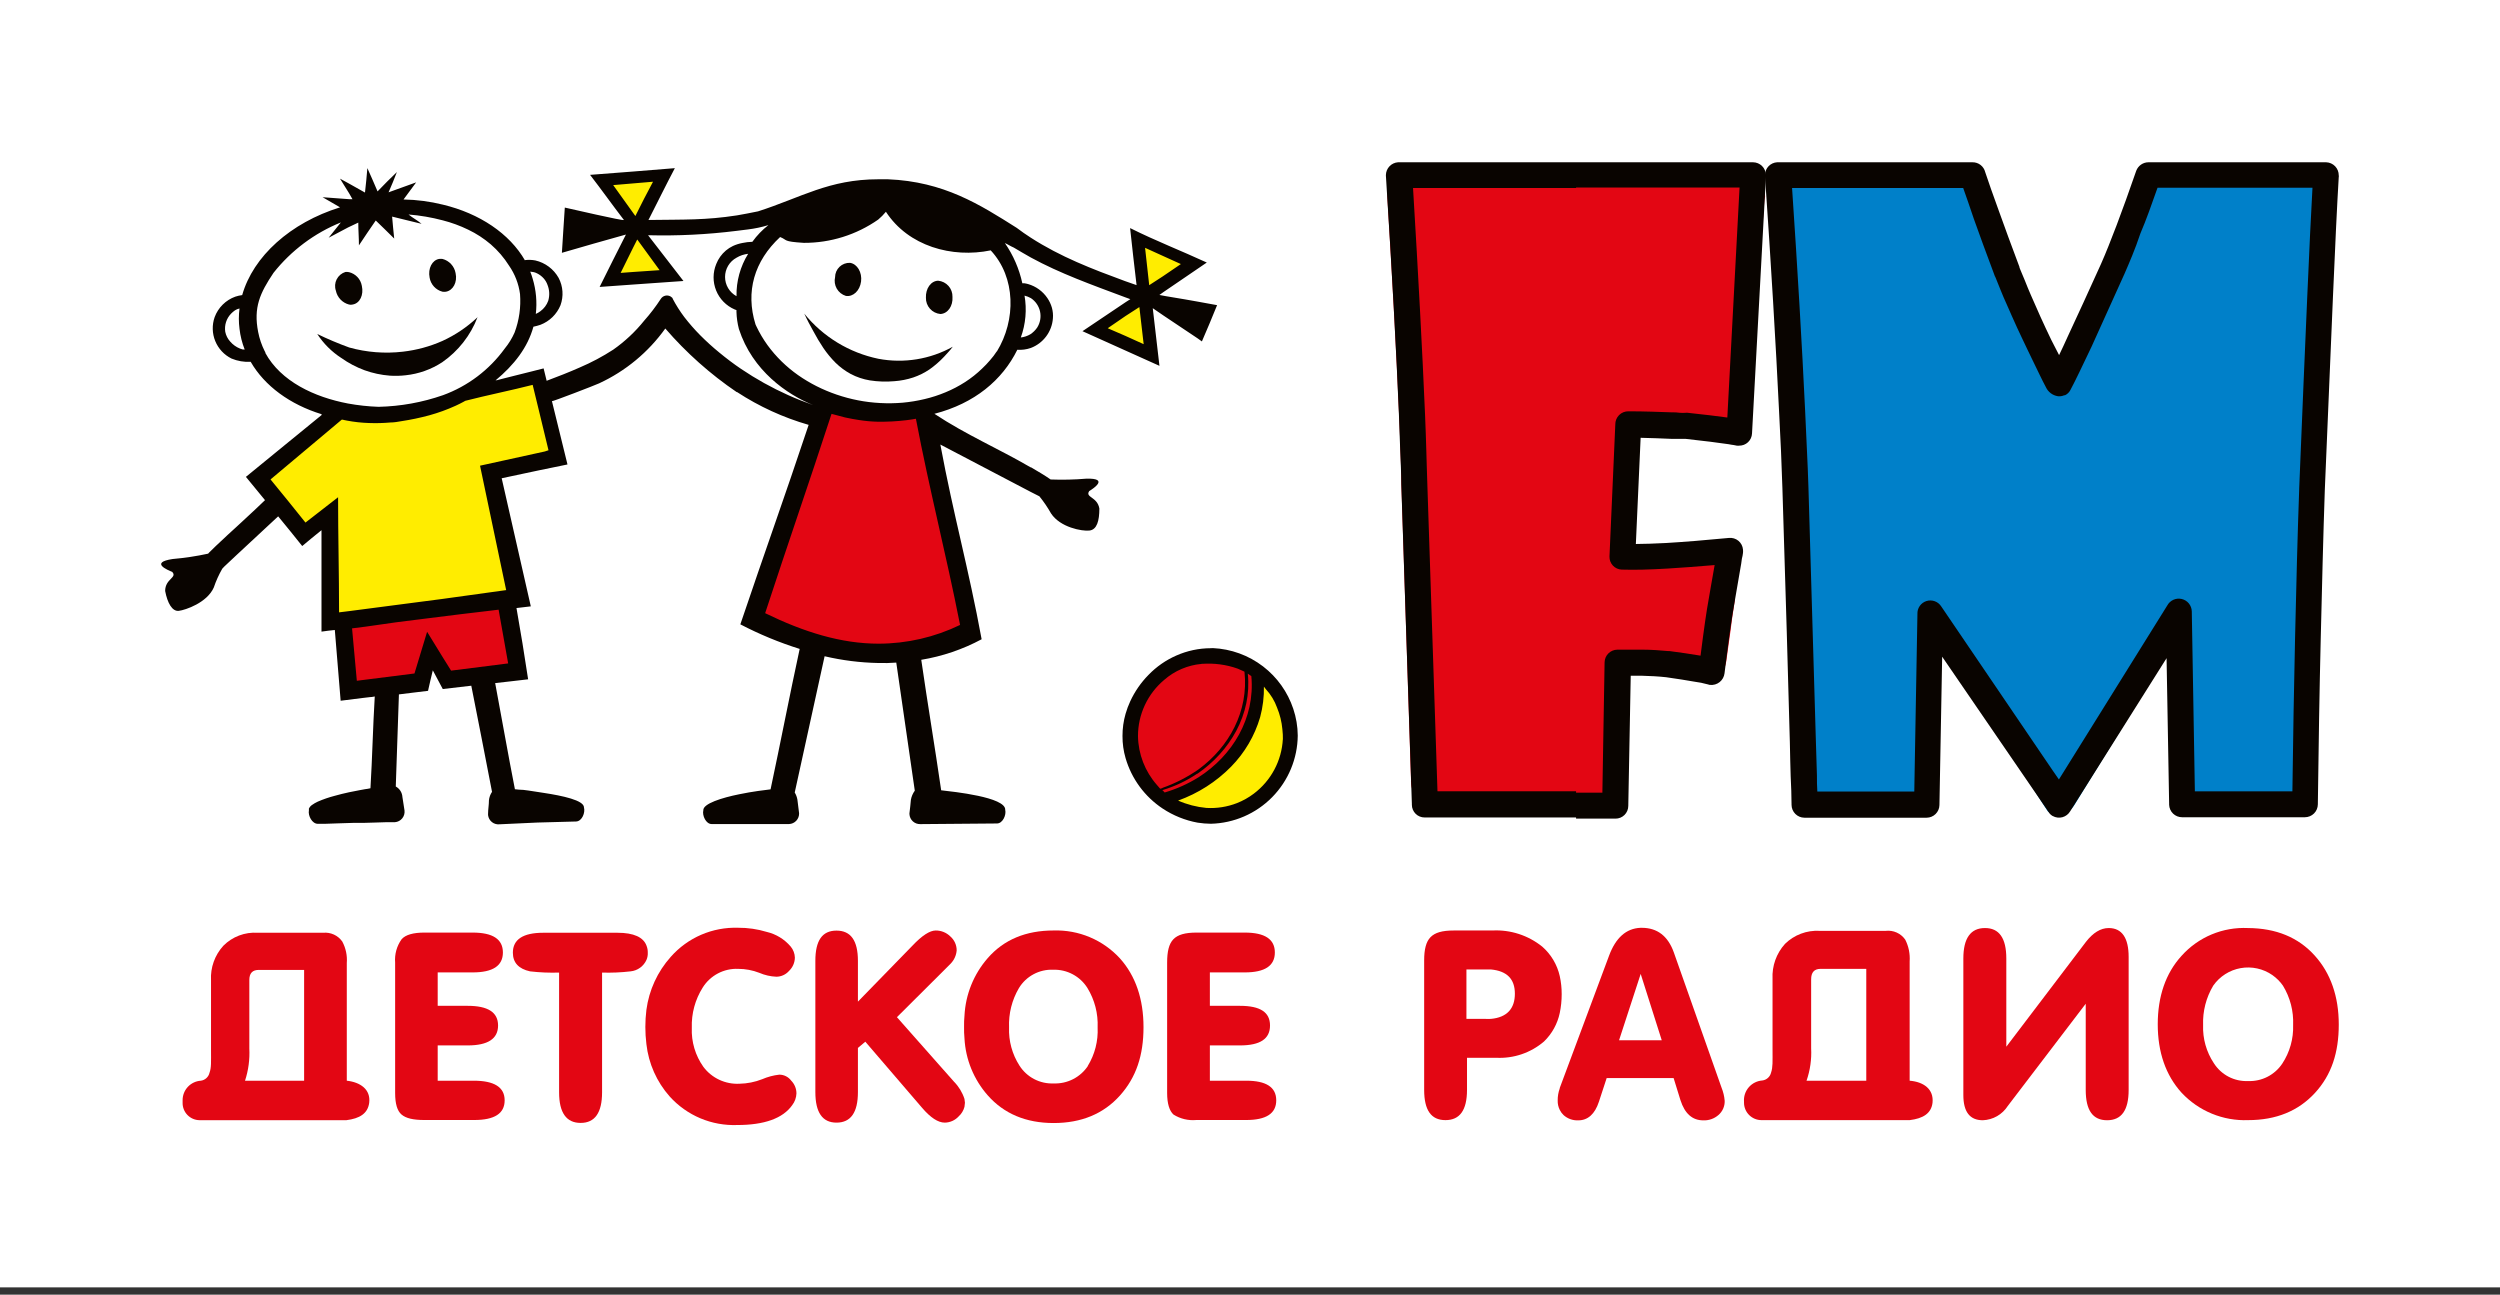 <svg width="280" height="145" viewBox="0 0 280 145" fill="none" xmlns="http://www.w3.org/2000/svg">
<rect x="0" y="0" width="280" height="145" fill="#333333" stroke="none"/>
<rect width="280" height="144.185" fill="white"/>
<path d="M72.551 106.699C72.557 106.436 72.511 106.174 72.414 105.929C72.068 104.964 70.973 104.469 69.153 104.469H60.839C58.583 104.469 57.441 105.219 57.441 106.699C57.441 107.821 58.093 108.512 59.359 108.792C60.441 108.918 61.53 108.963 62.619 108.929V122.343C62.619 124.626 63.434 125.767 65.032 125.767C66.63 125.767 67.432 124.626 67.432 122.343V108.929C68.499 108.962 69.567 108.916 70.627 108.792C71.014 108.753 71.383 108.611 71.697 108.382C72.011 108.153 72.259 107.844 72.414 107.488C72.517 107.238 72.564 106.969 72.551 106.699Z" fill="#E30613"/>
<path d="M87.284 120.361C86.624 120.434 85.977 120.606 85.367 120.87C84.552 121.191 83.687 121.363 82.811 121.379C82.038 121.417 81.267 121.266 80.566 120.939C79.865 120.612 79.254 120.118 78.787 119.501C77.877 118.223 77.418 116.679 77.483 115.112C77.43 113.522 77.855 111.952 78.703 110.606C79.121 109.937 79.709 109.392 80.406 109.024C81.104 108.656 81.886 108.48 82.674 108.512C83.484 108.512 84.287 108.662 85.041 108.956C85.648 109.218 86.298 109.366 86.958 109.393C87.227 109.39 87.492 109.33 87.735 109.218C87.979 109.105 88.197 108.943 88.374 108.741C88.575 108.549 88.737 108.318 88.849 108.063C88.961 107.808 89.021 107.533 89.026 107.254C89.013 106.803 88.85 106.369 88.563 106.021C87.865 105.196 86.921 104.618 85.869 104.372C84.833 104.058 83.756 103.902 82.674 103.909C81.253 103.862 79.839 104.13 78.533 104.693C77.228 105.257 76.063 106.103 75.123 107.169C73.639 108.829 72.689 110.896 72.397 113.103C72.24 114.377 72.24 115.664 72.397 116.938C72.64 119.116 73.551 121.166 75.005 122.807C75.957 123.862 77.129 124.695 78.438 125.248C79.748 125.8 81.163 126.057 82.583 126.002C85.596 126.002 87.689 125.259 88.732 123.772C89.02 123.396 89.184 122.94 89.202 122.468C89.203 121.931 88.992 121.415 88.615 121.033C88.461 120.825 88.26 120.656 88.029 120.539C87.798 120.422 87.543 120.362 87.284 120.361Z" fill="#E30613"/>
<path d="M38.841 121.039V107.86C38.907 107.023 38.73 106.186 38.333 105.447C38.094 105.111 37.772 104.843 37.398 104.671C37.023 104.5 36.61 104.43 36.2 104.469H28.857C28.152 104.422 27.445 104.527 26.783 104.777C26.122 105.027 25.522 105.415 25.023 105.916C24.545 106.437 24.175 107.048 23.937 107.713C23.698 108.378 23.595 109.084 23.634 109.79V117.504C23.634 118.965 23.68 119.572 23.464 120.152C23.412 120.381 23.291 120.589 23.117 120.747C22.944 120.906 22.726 121.008 22.493 121.039C21.939 121.075 21.419 121.322 21.04 121.727C20.661 122.133 20.45 122.668 20.452 123.223V123.504C20.446 123.756 20.491 124.006 20.582 124.241C20.674 124.475 20.811 124.689 20.985 124.871C21.16 125.053 21.368 125.198 21.599 125.299C21.83 125.401 22.078 125.455 22.33 125.46H38.802C40.289 125.271 41.195 124.717 41.352 123.504C41.528 122.03 40.38 121.208 38.841 121.039ZM34.061 121.039H27.442C27.823 119.877 27.987 118.654 27.925 117.433V109.764C27.925 109.001 28.27 108.629 28.994 108.629H34.061V121.039Z" fill="#E30613"/>
<path d="M53.065 121.039H49.022V117.087H52.386C54.643 117.087 55.784 116.344 55.784 114.857C55.784 113.37 54.643 112.653 52.386 112.653H49.022V108.91H52.934C55.204 108.91 56.325 108.166 56.325 106.679C56.325 105.193 55.204 104.449 52.934 104.449H47.535C46.309 104.449 45.422 104.684 44.978 105.199C44.437 105.956 44.181 106.88 44.255 107.808V122.415C44.255 123.602 44.483 124.417 44.978 124.834C45.474 125.252 46.283 125.441 47.535 125.441H53.11C55.386 125.441 56.521 124.717 56.521 123.237C56.521 121.756 55.341 121.039 53.065 121.039Z" fill="#E30613"/>
<path d="M106.847 121.15L100.456 113.925L105.289 109.112L106.495 107.906C106.872 107.507 107.102 106.992 107.147 106.445C107.149 106.145 107.084 105.849 106.959 105.576C106.834 105.304 106.651 105.062 106.423 104.867C105.989 104.445 105.405 104.211 104.799 104.215C104.147 104.215 103.267 104.776 102.191 105.917L96.087 112.184V107.619C96.087 105.343 95.292 104.228 93.688 104.228C92.083 104.228 91.32 105.343 91.32 107.619V122.311C91.32 124.593 92.109 125.735 93.688 125.735C95.292 125.735 96.087 124.593 96.087 122.311V117.368L96.915 116.67L103.26 124.059C104.213 125.18 105.067 125.735 105.817 125.735C106.109 125.73 106.398 125.666 106.665 125.546C106.932 125.426 107.171 125.253 107.369 125.037C107.686 124.752 107.913 124.38 108.021 123.967C108.048 123.814 108.066 123.66 108.073 123.504C108.066 123.362 108.048 123.22 108.021 123.081C107.785 122.354 107.383 121.693 106.847 121.15Z" fill="#E30613"/>
<path d="M118.011 104.214C114.9 104.214 112.435 105.238 110.629 107.305C109.057 109.105 108.138 111.381 108.021 113.768C107.982 114.175 107.967 114.584 107.975 114.994C107.966 115.429 107.982 115.864 108.021 116.298C108.145 118.659 109.064 120.909 110.629 122.682C112.435 124.73 114.9 125.78 118.011 125.78C121.102 125.78 123.587 124.756 125.425 122.708C127.264 120.661 128.073 118.183 128.073 115.046C128.073 111.909 127.193 109.294 125.425 107.331C124.486 106.31 123.338 105.502 122.058 104.964C120.779 104.426 119.398 104.171 118.011 104.214ZM121.845 119.389C121.427 120.016 120.854 120.524 120.183 120.867C119.512 121.209 118.764 121.374 118.011 121.345C117.252 121.378 116.499 121.21 115.825 120.858C115.152 120.507 114.584 119.984 114.177 119.343C113.362 118.072 112.957 116.581 113.016 115.072C112.953 113.524 113.338 111.991 114.124 110.657C114.523 110.005 115.088 109.471 115.763 109.111C116.437 108.751 117.195 108.578 117.959 108.61C118.721 108.586 119.476 108.762 120.149 109.122C120.822 109.481 121.389 110.01 121.793 110.657C122.603 111.983 123.001 113.52 122.934 115.072C123.007 116.592 122.621 118.098 121.826 119.395L121.845 119.389Z" fill="#E30613"/>
<path d="M174.909 111.349C174.912 110.669 174.84 109.991 174.694 109.328C174.407 108.049 173.722 106.893 172.737 106.028C171.165 104.759 169.18 104.113 167.162 104.215H162.825C161.521 104.215 160.719 104.45 160.217 104.965C159.715 105.48 159.506 106.328 159.506 107.573V122.063C159.506 124.346 160.288 125.454 161.893 125.454C163.497 125.454 164.305 124.346 164.305 122.063V118.47H167.566C169.523 118.574 171.445 117.92 172.933 116.644C173.825 115.778 174.438 114.666 174.694 113.449C174.838 112.758 174.91 112.055 174.909 111.349ZM166.986 114.114C166.768 114.128 166.551 114.128 166.333 114.114H164.24V108.578H166.973C168.785 108.747 169.666 109.647 169.666 111.297C169.666 112.947 168.798 113.951 166.986 114.114Z" fill="#E30613"/>
<path d="M236.178 103.941C235.271 103.941 234.417 104.469 233.622 105.493L224.707 117.231V107.351C224.707 105.073 223.909 103.937 222.314 103.941C220.716 103.941 219.895 105.076 219.895 107.351V122.637C219.895 124.522 220.612 125.467 222.079 125.467C222.639 125.445 223.185 125.289 223.671 125.011C224.156 124.732 224.568 124.341 224.87 123.869L233.602 112.418V122.076C233.602 124.359 234.391 125.467 235.995 125.467C237.599 125.467 238.408 124.359 238.408 122.076V107.169C238.408 105.063 237.665 103.941 236.178 103.941Z" fill="#E30613"/>
<path d="M187.472 106.68C186.82 104.841 185.613 103.915 183.892 103.915H183.729C182.125 103.987 180.964 105.03 180.22 107.026L174.69 121.861V121.907C174.533 122.339 174.456 122.797 174.462 123.257C174.45 123.618 174.528 123.977 174.69 124.3C174.795 124.516 174.936 124.713 175.108 124.88C175.559 125.292 176.154 125.507 176.764 125.48C177.827 125.48 178.623 124.789 179.079 123.394L179.946 120.746H187.446L188.209 123.211C188.698 124.744 189.559 125.48 190.765 125.48C191.388 125.507 191.998 125.292 192.467 124.88C192.694 124.685 192.875 124.441 192.995 124.167C193.116 123.893 193.174 123.595 193.165 123.296C193.123 122.787 193.004 122.288 192.813 121.816L187.472 106.68ZM183.729 116.507H181.335L183.729 109.165V109.112H183.768L186.115 116.507H183.729Z" fill="#E30613"/>
<path d="M259.249 107.025C257.41 104.984 254.925 103.96 251.769 103.941C250.377 103.875 248.987 104.119 247.701 104.657C246.415 105.195 245.265 106.013 244.335 107.051C242.548 109.008 241.668 111.616 241.668 114.72C241.668 117.824 242.548 120.413 244.335 122.383C245.285 123.4 246.443 124.201 247.731 124.731C249.018 125.261 250.404 125.508 251.795 125.454C254.932 125.454 257.416 124.43 259.275 122.409C261.134 120.387 261.942 117.883 261.942 114.746C261.942 111.61 261.036 109.001 259.249 107.025ZM255.617 119.122C255.2 119.749 254.628 120.257 253.958 120.6C253.288 120.943 252.541 121.107 251.789 121.078C251.031 121.112 250.277 120.945 249.604 120.595C248.931 120.245 248.362 119.723 247.954 119.083C247.112 117.819 246.69 116.322 246.748 114.805C246.692 113.255 247.086 111.721 247.883 110.39C248.606 109.357 249.71 108.652 250.951 108.431C252.193 108.21 253.472 108.49 254.508 109.21C254.967 109.532 255.366 109.931 255.688 110.39C256.499 111.716 256.896 113.253 256.83 114.805C256.881 116.335 256.457 117.843 255.617 119.122Z" fill="#E30613"/>
<path d="M213.881 121.039V107.677C213.941 106.834 213.77 105.991 213.386 105.238C213.145 104.893 212.816 104.619 212.432 104.446C212.049 104.273 211.626 104.206 211.208 104.254H203.8C203.087 104.213 202.373 104.322 201.705 104.574C201.037 104.825 200.429 105.214 199.92 105.714C198.954 106.782 198.452 108.189 198.524 109.627V117.452C198.524 118.913 198.57 119.52 198.361 120.126C198.308 120.356 198.186 120.565 198.011 120.723C197.836 120.882 197.617 120.983 197.383 121.013C197.091 121.034 196.807 121.112 196.546 121.243C196.285 121.373 196.052 121.555 195.861 121.776C195.67 121.997 195.525 122.254 195.433 122.531C195.342 122.809 195.306 123.102 195.329 123.393C195.329 123.426 195.329 123.458 195.329 123.497C195.329 124.016 195.535 124.514 195.902 124.881C196.269 125.248 196.766 125.454 197.285 125.454H213.888C215.375 125.271 216.301 124.717 216.444 123.497C216.594 121.991 215.459 121.169 213.881 121.039ZM209.023 121.039H202.332C202.737 119.875 202.912 118.644 202.848 117.413V109.679C202.848 108.91 203.193 108.512 203.91 108.512H209.023V121.039Z" fill="#E30613"/>
<path d="M139.574 121.039H135.505V117.087H138.877C141.153 117.087 142.242 116.344 142.242 114.857C142.242 113.37 141.153 112.653 138.877 112.653H135.505V108.91H139.418C141.668 108.91 142.783 108.166 142.783 106.679C142.783 105.193 141.668 104.449 139.418 104.449H134.025C132.721 104.449 131.912 104.684 131.417 105.199C130.921 105.714 130.719 106.562 130.719 107.808V122.415C130.719 123.602 130.973 124.417 131.436 124.834C132.199 125.311 133.097 125.524 133.992 125.441H139.574C141.805 125.441 142.939 124.717 142.939 123.237C142.939 121.756 141.805 121.039 139.574 121.039Z" fill="#E30613"/>
<path fill-rule="evenodd" clip-rule="evenodd" d="M197.613 22.381L195.898 46.053C195.866 46.761 195.554 47.428 195.031 47.907C194.507 48.387 193.816 48.639 193.107 48.609C192.973 48.597 192.84 48.575 192.709 48.544C192.596 48.51 192.48 48.486 192.363 48.472L191.881 48.4C190.831 48.237 189.325 48.048 187.466 47.846C186.586 47.794 185.718 47.748 184.858 47.728C181.258 47.637 179.393 62.662 185.086 62.336C186.97 62.218 189.135 62.062 191.607 61.821C192.319 61.765 193.024 61.992 193.569 62.454C194.114 62.916 194.454 63.574 194.515 64.286C194.539 64.502 194.539 64.721 194.515 64.938C194.503 65.134 194.473 65.328 194.424 65.518C194.378 65.727 194.352 65.955 194.3 66.17C194.026 67.768 194.489 66.17 194.215 67.814C194.046 68.909 193.909 69.809 193.818 70.644C193.628 71.948 193.492 73.017 193.348 74.022C193.26 74.724 192.897 75.364 192.338 75.799C191.779 76.234 191.071 76.43 190.368 76.343L190.042 76.271C189.788 76.206 189.318 76.115 188.666 75.998C188.014 75.88 187.016 75.743 185.784 75.561C185.04 75.489 182.484 75.437 181.767 75.417L181.532 87.657C181.515 88.358 181.223 89.025 180.719 89.513C180.215 90.001 179.54 90.271 178.839 90.266H160.736C160.022 90.266 159.337 89.983 158.831 89.48C158.326 88.976 158.04 88.293 158.036 87.579C158.023 87.532 158.023 87.483 158.036 87.436L156.954 54.269C156.947 54.248 156.947 54.225 156.954 54.204C156.954 53.18 156.915 52.065 156.869 50.859C156.823 49.652 156.797 48.491 156.725 47.115C156.443 40.468 155.997 32.163 155.389 22.198C155.342 21.488 155.579 20.788 156.047 20.251C156.515 19.715 157.176 19.386 157.886 19.335H194.998C195.712 19.339 196.396 19.625 196.901 20.13C197.405 20.636 197.689 21.321 197.691 22.035C197.657 22.148 197.631 22.264 197.613 22.381Z" fill="#E30613"/>
<path d="M197.784 19.799L196.226 48.55C196.21 48.922 196.05 49.272 195.78 49.527C195.509 49.782 195.149 49.92 194.778 49.913C194.707 49.926 194.634 49.926 194.563 49.913H194.524L194.152 49.841C194.054 49.841 193.871 49.796 193.591 49.75C192.476 49.587 190.872 49.378 188.759 49.15H187.148C186.098 49.105 184.964 49.059 183.751 49.033L183.216 60.927C184.194 60.927 185.329 60.875 186.607 60.816C188.633 60.695 190.976 60.506 193.637 60.249C193.826 60.228 194.018 60.246 194.201 60.301C194.384 60.355 194.554 60.446 194.701 60.568C194.848 60.69 194.969 60.839 195.058 61.009C195.146 61.178 195.199 61.363 195.215 61.553C195.228 61.677 195.228 61.801 195.215 61.925C195.191 62.145 195.149 62.363 195.091 62.577C195.006 63.229 195.006 63.184 194.98 63.327C194.726 64.762 194.426 66.588 194.054 68.713C193.884 69.757 193.754 70.781 193.611 71.778C193.448 73.083 193.285 74.217 193.148 75.404C193.103 75.793 192.907 76.148 192.602 76.393C192.296 76.637 191.906 76.751 191.517 76.708C191.452 76.706 191.387 76.691 191.328 76.663C190.798 76.515 190.257 76.406 189.711 76.337C188.941 76.193 187.892 76.037 186.594 75.848C185.713 75.75 184.833 75.711 183.946 75.685H182.642L182.368 90.266C182.367 90.454 182.329 90.64 182.256 90.813C182.183 90.987 182.077 91.144 181.943 91.276C181.809 91.408 181.65 91.513 181.476 91.583C181.302 91.654 181.115 91.689 180.927 91.687H176.519V88.779H179.466L179.714 74.178C179.721 73.804 179.873 73.447 180.138 73.183C180.404 72.919 180.761 72.768 181.136 72.763H183.992C184.931 72.763 185.909 72.835 186.829 72.92H186.985C188.289 73.089 189.313 73.246 190.18 73.389C190.272 73.414 190.366 73.429 190.461 73.435C190.552 72.646 190.67 71.928 190.735 71.322C190.904 70.018 191.061 69.02 191.185 68.205C191.53 66.118 191.837 64.494 192.039 63.288C190.083 63.451 188.302 63.588 186.77 63.679C184.742 63.797 183.079 63.842 181.729 63.797H181.631C181.255 63.783 180.9 63.621 180.643 63.346C180.387 63.071 180.25 62.705 180.262 62.329L180.914 47.533C180.911 47.339 180.948 47.146 181.021 46.967C181.094 46.787 181.203 46.624 181.34 46.487C181.478 46.35 181.641 46.242 181.821 46.17C182.001 46.098 182.194 46.062 182.388 46.066C184.201 46.066 185.831 46.137 187.266 46.183C187.547 46.173 187.828 46.188 188.107 46.229C188.361 46.252 188.616 46.252 188.87 46.229C188.909 46.222 188.948 46.222 188.987 46.229C190.904 46.437 192.378 46.607 193.461 46.763L194.83 21.005H176.519V18.175H196.343C196.722 18.178 197.085 18.331 197.354 18.599C197.622 18.867 197.774 19.23 197.778 19.61L197.784 19.799ZM176.519 91.557H159.564C159.376 91.559 159.19 91.523 159.016 91.453C158.842 91.382 158.683 91.278 158.55 91.145C158.417 91.013 158.311 90.856 158.239 90.683C158.166 90.509 158.129 90.323 158.129 90.135V90.025L156.942 54.158V54.106C156.942 52.991 156.871 51.785 156.825 50.48C156.779 49.176 156.734 47.924 156.681 46.463C156.386 39.264 155.899 30.337 155.221 19.681V19.596C155.23 19.233 155.373 18.886 155.624 18.623C155.875 18.361 156.215 18.201 156.577 18.175H176.519V21.057H158.26C158.859 30.969 159.307 39.41 159.603 46.379C159.649 47.748 159.72 49.092 159.746 50.422C159.772 51.752 159.831 52.906 159.857 54.061L160.998 88.623H176.519V91.557Z" fill="#090400"/>
<path fill-rule="evenodd" clip-rule="evenodd" d="M261.291 22.192C261.13 25.283 260.928 29.463 260.684 34.732C260.43 40.314 260.15 47.025 259.83 54.948C259.667 59.904 259.524 65.075 259.406 70.514C259.289 75.952 259.178 81.873 259.08 87.977C259.079 88.327 259.01 88.672 258.875 88.995C258.741 89.317 258.544 89.61 258.296 89.857C258.049 90.103 257.755 90.298 257.432 90.431C257.109 90.564 256.762 90.632 256.413 90.631L245.451 90.912C243.964 90.912 243.456 84.984 243.43 83.523L243.221 72.483L232.487 89.907C231.763 91.212 230.655 91.649 229.376 90.905L228.724 89.907L217.11 71.648L215.878 83.504C215.983 85.906 216.223 88.301 216.595 90.677H203.82C203.12 90.676 202.448 90.403 201.945 89.917C201.441 89.43 201.146 88.768 201.12 88.069C201.12 87.142 201.075 86.151 201.055 85.049C201.055 84.195 200.984 83.008 200.964 81.495C200.781 74.948 200.516 66.053 200.168 54.811C200.012 50.416 199.775 45.442 199.458 39.89C199.151 34.55 198.805 28.602 198.336 22.081V21.729C198.372 21.071 198.647 20.448 199.109 19.977C199.571 19.507 200.189 19.221 200.847 19.173H221.453C222.758 19.173 221.682 20.36 221.962 21.54C222.288 22.518 222.934 23.842 223.494 25.42C224.962 29.463 225.516 31.041 225.542 31.093C225.633 31.348 226.096 31.837 226.351 32.398C226.605 32.959 226.214 34.002 226.351 34.354C226.885 35.587 229.807 40.06 230.433 41.377C231.437 39.193 234.548 34.354 235.65 31.85L236.224 30.317C236.713 29.157 236.361 29.013 236.948 27.481C237.534 25.948 238.832 23.464 239.595 21.279C239.986 20.171 238.78 19.121 239.869 19.121H258.545C258.907 19.114 259.266 19.179 259.601 19.314C259.937 19.449 260.242 19.649 260.498 19.904C260.754 20.159 260.956 20.463 261.092 20.798C261.229 21.133 261.296 21.492 261.291 21.853C261.304 21.961 261.304 22.071 261.291 22.179V22.192Z" fill="#0080C9"/>
<path d="M260.53 18.175H240.621C240.324 18.177 240.035 18.269 239.792 18.439C239.549 18.609 239.363 18.849 239.258 19.127C238.45 21.455 237.719 23.496 237.074 25.192C236.428 26.887 235.848 28.354 235.313 29.561C233.918 32.626 232.705 35.319 231.622 37.614C231.257 38.436 230.924 39.134 230.618 39.773C230.344 39.258 230.011 38.606 229.757 38.097C228.89 36.304 228.12 34.589 227.436 32.998C227.227 32.528 227.012 31.987 226.783 31.413C226.555 30.839 226.32 30.343 226.184 29.978V29.913C225.303 27.539 224.508 25.439 223.836 23.522C223.184 21.762 222.714 20.366 222.343 19.277C222.266 18.959 222.083 18.677 221.825 18.477C221.566 18.277 221.248 18.17 220.921 18.175H199.036C198.676 18.196 198.338 18.351 198.087 18.609C197.836 18.867 197.69 19.21 197.68 19.57V19.733C198.362 29.659 198.888 38.453 199.258 46.118C199.33 47.676 199.395 49.144 199.473 50.513C199.532 52 199.584 53.389 199.629 54.667C200.001 66.679 200.282 76.122 200.464 83.151C200.51 84.638 200.503 85.825 200.555 86.94C200.608 88.055 200.653 89.099 200.653 90.051V90.142C200.655 90.523 200.807 90.887 201.075 91.157C201.343 91.427 201.707 91.58 202.088 91.583H215.782C216.159 91.582 216.52 91.433 216.788 91.168C217.056 90.904 217.21 90.545 217.217 90.168L217.523 73.552L229.418 90.912C229.518 91.092 229.662 91.244 229.835 91.355V89.314V91.349C229.843 91.361 229.854 91.371 229.866 91.379C229.879 91.387 229.893 91.392 229.907 91.394C230.238 91.579 230.629 91.627 230.995 91.527C231.36 91.427 231.672 91.187 231.863 90.859L242.656 73.715L242.943 90.018V90.136C242.956 90.51 243.115 90.865 243.385 91.126C243.655 91.386 244.015 91.531 244.39 91.531H258.15C258.532 91.529 258.899 91.377 259.17 91.108C259.441 90.838 259.594 90.472 259.598 90.09C259.683 83.569 259.78 77.269 259.924 71.459C260.067 65.649 260.198 60.099 260.38 54.85C260.732 46.372 261.032 39.199 261.287 33.33C261.535 27.565 261.743 23.092 261.939 19.831C261.955 19.769 261.955 19.704 261.939 19.642C261.942 19.262 261.797 18.896 261.534 18.621C261.27 18.347 260.91 18.187 260.53 18.175ZM258.417 33.128C258.161 38.945 257.859 46.133 257.511 54.693V54.745C257.322 59.923 257.185 65.499 257.048 71.42C256.931 76.859 256.82 82.597 256.748 88.629H245.825L245.48 68.466C245.47 68.144 245.355 67.835 245.152 67.586C244.949 67.336 244.67 67.161 244.357 67.087C244.044 67.012 243.716 67.043 243.422 67.175C243.129 67.306 242.887 67.531 242.734 67.814L230.598 87.299L229.874 86.255L217.426 67.931C217.256 67.659 217 67.451 216.699 67.34C216.399 67.229 216.069 67.221 215.763 67.317C215.457 67.413 215.192 67.609 215.009 67.872C214.826 68.135 214.736 68.452 214.752 68.772L214.4 88.655H203.542C203.497 88.075 203.497 87.488 203.497 86.849C203.451 85.545 203.425 84.24 203.379 83.014C203.184 76.024 202.905 66.534 202.544 54.543C202.499 53.148 202.447 51.843 202.375 50.383C202.303 48.922 202.244 47.455 202.173 45.974C201.821 38.584 201.334 30.278 200.712 21.057H219.878C220.223 22.009 220.614 23.17 221.071 24.514C221.671 26.209 222.466 28.374 223.438 30.969C223.451 30.977 223.462 30.987 223.47 31C223.478 31.012 223.483 31.026 223.484 31.041C223.719 31.648 223.901 32.065 224.084 32.528C224.266 32.991 224.508 33.552 224.781 34.152C224.971 34.562 225.147 34.98 225.329 35.397C225.512 35.815 225.714 36.258 225.916 36.702L226.529 38.006L227.181 39.375L227.866 40.79C228.29 41.651 228.688 42.518 229.138 43.359C229.26 43.627 229.447 43.86 229.681 44.037C229.916 44.215 230.19 44.331 230.481 44.377C230.716 44.404 230.954 44.37 231.172 44.279L231.296 44.26C231.557 44.132 231.769 43.921 231.896 43.66C232.502 42.525 233.265 40.895 234.263 38.808C235.167 36.83 236.393 34.117 237.941 30.669C238.469 29.456 239.121 27.957 239.728 26.137C240.38 24.624 240.967 22.942 241.645 21.025H258.998C258.835 24.044 258.626 28.107 258.417 33.128Z" fill="#090400"/>
<path fill-rule="evenodd" clip-rule="evenodd" d="M39.013 77.857L37.963 70.019L57.272 67.723L57.989 75.275L49.694 76.383L48.468 73.996L47.301 76.383L39.013 77.857Z" fill="#E30613"/>
<path fill-rule="evenodd" clip-rule="evenodd" d="M82.934 34.648L80.658 32.731L80.312 30.337L81.682 28.909L83.821 27.957L88.484 23.484C88.484 23.484 98.141 20.98 98.356 20.843C98.572 20.706 107.936 23.23 107.936 23.23L112.057 26.653L113.798 31.413L116.218 32.718L117.235 34.994L116.048 37.941L113.127 38.593C111.17 41.365 109.292 43.543 106.482 44.586L99.641 46.334L93.257 44.801L89.136 42.956L85.875 39.493L83.267 35.078L82.934 34.648Z" fill="white"/>
<path fill-rule="evenodd" clip-rule="evenodd" d="M27.071 33.924L27.925 33.741L30.227 29.052L35.828 25.101L40.941 23.359L52.086 24.377L58.294 29.509L60.172 29.815L61.841 31.837L62.03 34.347L60.146 35.808L59.285 36.454L53.644 43.425L44.776 46.542L34.453 45.264L30.69 42.473L28.649 39.617L26.555 39.662L24.997 38.41L24.488 36.362L25.492 34.53L27.071 33.924Z" fill="white"/>
<path fill-rule="evenodd" clip-rule="evenodd" d="M33.948 59.989L28.744 53.69L37.339 46.191L43.195 46.634L48.979 45.91L52.579 44.032L60.711 41.965L62.589 51.46L55.298 53.136L58.735 67.332L36.83 69.999L37.085 58.059L33.948 59.989Z" fill="#FFED00"/>
<path fill-rule="evenodd" clip-rule="evenodd" d="M131.047 90.325L131.119 89.516L136.342 86.79L139.733 82.728L140.802 78.939L140.965 75.685L143.893 79.389L144.8 83.054L143.339 87.306L140.033 90.579L135.742 91.375L131.047 90.325Z" fill="#FFED00"/>
<path fill-rule="evenodd" clip-rule="evenodd" d="M130.049 89.699L133.44 88.538L136.694 86.262L139.779 82.728L140.966 78.619L140.711 75.411L136.525 74.041L130.865 74.759L127.395 79.291L127.33 84.684L128.4 88.277L130.049 89.699Z" fill="#E30613"/>
<path fill-rule="evenodd" clip-rule="evenodd" d="M92.484 45.355C96.177 46.579 100.128 46.804 103.935 46.007L109.211 71.531L98.64 73.605L90.508 72.444L83.844 69.49L92.484 45.355Z" fill="#E30613"/>
<path fill-rule="evenodd" clip-rule="evenodd" d="M123.148 37.132L128.215 33.089L127.583 27.187L133.387 29.417L128.796 33.441L129.05 39.779L123.148 37.132Z" fill="#FFED00"/>
<path fill-rule="evenodd" clip-rule="evenodd" d="M68.098 20.503L73.784 19.916L71.945 25.492L74.736 30.709L68.561 31.452L71.169 25.459C71.169 25.459 68.117 20.503 68.098 20.503Z" fill="#FFED00"/>
<path fill-rule="evenodd" clip-rule="evenodd" d="M140.116 78.457C140.02 81.138 139.031 83.711 137.305 85.767C135.983 87.226 134.287 88.297 132.402 88.864C132.31 88.792 132.219 88.747 132.121 88.675C137.703 87.071 140.599 80.895 139.692 75.633L139.999 75.815C140.142 76.688 140.181 77.575 140.116 78.457Z" fill="#E30613"/>
<path d="M38.686 30.461C38.477 30.525 38.282 30.631 38.114 30.772C37.946 30.913 37.808 31.086 37.709 31.281C37.609 31.476 37.549 31.69 37.533 31.908C37.518 32.127 37.546 32.347 37.617 32.554C37.693 32.924 37.87 33.265 38.13 33.539C38.389 33.813 38.719 34.01 39.084 34.106C39.221 34.145 39.365 34.145 39.502 34.106C40.317 33.969 40.754 33.017 40.525 32.013C40.461 31.645 40.29 31.304 40.034 31.031C39.778 30.759 39.448 30.568 39.084 30.48C38.953 30.456 38.819 30.45 38.686 30.461Z" fill="#090400"/>
<path d="M98.379 40.183C95.112 39.506 92.18 37.721 90.078 35.129C90.125 35.206 90.164 35.287 90.195 35.371L90.313 35.618L90.561 36.114L91.089 37.086C91.432 37.735 91.809 38.366 92.217 38.977C92.618 39.568 93.075 40.121 93.58 40.627C94.086 41.123 94.659 41.546 95.282 41.885C95.952 42.237 96.674 42.479 97.421 42.603C98.329 42.744 99.251 42.775 100.166 42.694C100.887 42.643 101.599 42.503 102.286 42.276C102.927 42.059 103.537 41.756 104.099 41.377C104.696 40.955 105.248 40.475 105.748 39.942C105.918 39.772 106.074 39.596 106.231 39.414L106.479 39.127L106.596 38.977C106.63 38.925 106.669 38.877 106.714 38.833C104.179 40.245 101.23 40.723 98.379 40.183Z" fill="#090400"/>
<path d="M48.116 31.093C48.178 31.468 48.347 31.816 48.602 32.096C48.858 32.377 49.19 32.577 49.558 32.671C49.687 32.691 49.819 32.691 49.949 32.671C50.744 32.528 51.253 31.602 51.025 30.585C50.957 30.208 50.783 29.858 50.523 29.578C50.263 29.297 49.928 29.096 49.558 29C49.432 28.987 49.305 28.987 49.179 29C48.397 29.137 47.914 30.07 48.116 31.093Z" fill="#090400"/>
<path d="M135.598 72.6C134.271 72.604 132.958 72.884 131.744 73.422C130.574 73.935 129.515 74.673 128.627 75.593C127.782 76.453 127.092 77.453 126.586 78.547C126.377 78.998 126.202 79.465 126.065 79.943C125.833 80.75 125.716 81.587 125.719 82.427C125.713 83.268 125.829 84.105 126.065 84.912C126.738 87.226 128.21 89.227 130.219 90.559C131.403 91.343 132.734 91.88 134.131 92.137C134.623 92.214 135.12 92.256 135.618 92.261C138.204 92.197 140.664 91.131 142.479 89.288C144.295 87.445 145.323 84.968 145.348 82.382C145.341 81.361 145.171 80.349 144.845 79.382C144.217 77.501 143.041 75.85 141.467 74.641C139.844 73.396 137.877 72.679 135.833 72.587L135.598 72.6ZM129.566 87.905C128.237 86.394 127.488 84.459 127.454 82.447C127.452 81.249 127.713 80.066 128.218 78.98C128.722 77.894 129.459 76.932 130.375 76.16C131.56 75.118 133.048 74.485 134.62 74.354C135.971 74.251 137.328 74.431 138.605 74.882C138.781 74.954 138.957 75.026 139.126 75.111L139.381 75.228C139.863 79.662 137.659 83.647 134.255 86.157C132.996 87.037 131.622 87.742 130.173 88.251H130.225C130.133 88.291 130.037 88.32 129.938 88.335L129.566 87.905ZM130.31 88.655L130.219 88.603L130.316 88.674L130.31 88.655ZM130.349 88.655L130.173 88.479H130.238C131.57 88.078 132.836 87.482 133.994 86.712L134.053 86.666L134.131 86.647C137.718 84.168 140.235 80.047 139.752 75.443C139.896 75.541 140.007 75.639 140.15 75.724C140.587 80.451 138.031 84.631 134.242 87.051C133.058 87.79 131.779 88.364 130.44 88.759L130.349 88.655ZM143.678 82.786C143.614 83.981 143.289 85.147 142.725 86.203C142.162 87.258 141.374 88.178 140.418 88.896C139.844 89.329 139.214 89.682 138.546 89.946C137.453 90.372 136.281 90.557 135.109 90.487C134.018 90.385 132.95 90.108 131.947 89.666C134.181 88.862 136.207 87.568 137.874 85.877C139.401 84.324 140.521 82.417 141.135 80.328C141.439 79.199 141.582 78.033 141.559 76.865V76.904C141.643 77.002 141.721 77.104 141.794 77.21C142.336 77.8 142.755 78.492 143.026 79.245C143.348 80.021 143.551 80.841 143.626 81.677C143.671 82.065 143.691 82.455 143.685 82.845L143.678 82.786Z" fill="#090400"/>
<path d="M49.558 38.182C48.15 38.807 46.655 39.214 45.124 39.388C43.108 39.624 41.066 39.465 39.111 38.919C37.893 38.477 36.698 37.972 35.531 37.406C36.23 38.481 37.148 39.396 38.224 40.093C39.03 40.664 39.907 41.127 40.833 41.469C41.747 41.797 42.701 42.001 43.67 42.075C44.261 42.113 44.855 42.097 45.443 42.029C46.903 41.873 48.304 41.372 49.532 40.569C51.326 39.323 52.703 37.567 53.484 35.528C52.33 36.623 51.004 37.519 49.558 38.182Z" fill="#090400"/>
<path d="M134.13 33.78L132.695 33.526L130.595 33.174L129.852 33.037L130.308 32.711L134.136 30.102L135.16 29.404C132.336 28.1 129.428 26.972 126.65 25.583L126.572 25.55C126.807 27.689 127.035 29.802 127.296 31.935C126.885 31.798 126.415 31.615 125.991 31.478C122.34 30.135 118.779 28.772 115.427 26.607C114.919 26.281 114.384 25.909 113.869 25.518C109.734 22.909 105.717 20.334 99.444 20.079H98.374C92.832 20.079 89.714 22.133 84.902 23.672C84.028 23.848 83.252 24.005 82.541 24.122C79 24.67 76.672 24.579 72.629 24.637C73.607 22.72 74.585 20.725 75.583 18.834L70.901 19.212L66.088 19.584C67.393 21.273 68.599 22.975 69.877 24.637C69.877 24.781 63.839 23.366 63.258 23.248C63.134 24.924 63.05 26.613 62.932 28.315C65.319 27.618 67.693 26.939 70.105 26.268C69.127 28.185 68.149 30.148 67.158 32.137L70.907 31.869L76.548 31.472L72.583 26.346C75.893 26.431 79.204 26.267 82.489 25.857C82.926 25.792 83.363 25.739 83.793 25.694C84.562 25.599 85.322 25.438 86.063 25.211C85.376 25.746 84.77 26.376 84.263 27.083C83.89 27.09 83.519 27.134 83.154 27.213C82.785 27.281 82.425 27.395 82.085 27.552C81.801 27.688 81.536 27.859 81.296 28.061C80.819 28.467 80.449 28.985 80.22 29.567C79.826 30.518 79.822 31.585 80.208 32.538C80.595 33.491 81.342 34.254 82.287 34.66L82.483 34.732V34.928C82.502 35.575 82.594 36.218 82.756 36.845C84.276 41.534 88.156 44.181 91.064 45.368C90.601 45.179 90.125 45.029 89.662 44.84C89.199 44.651 88.73 44.462 88.273 44.253C87.36 43.844 86.463 43.394 85.58 42.903C84.698 42.412 83.841 41.886 83.011 41.325C82.169 40.758 81.361 40.145 80.578 39.499C79.825 38.885 79.105 38.232 78.42 37.543C77.785 36.902 77.191 36.222 76.64 35.508C76.15 34.857 75.714 34.168 75.335 33.447C75.335 33.408 75.335 33.376 75.283 33.343C75.235 33.292 75.18 33.248 75.12 33.213C74.936 33.102 74.716 33.067 74.508 33.117C74.299 33.167 74.118 33.298 74.005 33.48C73.451 34.332 72.835 35.141 72.16 35.9C71.161 37.145 69.991 38.243 68.684 39.16C67.494 39.932 66.239 40.6 64.934 41.156C63.715 41.697 62.476 42.179 61.224 42.649L60.885 41.26L59.58 41.592L57.676 42.068L56.15 42.453L55.655 42.584C55.609 42.584 55.505 42.584 55.472 42.629C57.604 40.862 59.104 38.912 59.743 36.591C60.011 36.535 60.274 36.463 60.532 36.376C61.036 36.182 61.495 35.888 61.88 35.512C62.266 35.135 62.571 34.683 62.776 34.184C62.956 33.688 63.03 33.16 62.994 32.633C62.958 32.107 62.812 31.593 62.567 31.126C62.292 30.636 61.919 30.209 61.469 29.872C61.02 29.535 60.506 29.296 59.959 29.17C59.578 29.098 59.189 29.085 58.804 29.131V29.176C57.07 26.163 53.718 23.907 49.609 22.922C48.165 22.563 46.684 22.368 45.195 22.342C45.684 21.69 46.147 21.038 46.61 20.425L43.519 21.54C43.845 20.777 44.171 20.034 44.451 19.271C43.727 19.962 43.004 20.686 42.286 21.436C41.915 20.542 41.53 19.707 41.145 18.827C41.071 19.749 40.982 20.662 40.878 21.566L39.104 20.568L38.08 20.008L39.104 21.657L39.476 22.309H39.104L36.13 22.088L38.087 23.222C32.531 24.944 28.357 28.707 27.125 33.05C26.863 33.084 26.605 33.142 26.355 33.226C25.825 33.416 25.343 33.72 24.943 34.117C24.543 34.513 24.235 34.993 24.04 35.521C23.735 36.392 23.758 37.344 24.107 38.198C24.455 39.052 25.104 39.749 25.931 40.158C26.61 40.44 27.343 40.565 28.077 40.523C29.635 43.229 32.492 45.309 36.02 46.392V46.483C33.183 48.785 30.372 51.107 27.542 53.409L29.681 56.017C29.264 56.415 28.918 56.754 28.592 57.054L27.033 58.502L26.447 59.043C25.912 59.526 25.188 60.191 24.19 61.136L23.44 61.867L23.31 62.01C21.998 62.295 20.669 62.495 19.332 62.61C16.724 63.008 18.823 63.862 19.286 64.051C19.893 64.703 18.497 64.814 18.497 66.19C18.752 67.533 19.286 68.505 20.03 68.414C20.773 68.323 23.186 67.507 23.942 65.805C24.19 65.072 24.509 64.364 24.895 63.693L25.123 63.451L26.512 62.147L31.155 57.83C32.061 58.945 32.968 60.034 33.848 61.156C34.565 60.549 35.289 59.962 36.007 59.382V70.742C36.495 70.67 37.004 70.605 37.5 70.559C37.709 73.168 37.926 75.809 38.152 78.482C38.967 78.391 39.776 78.287 40.591 78.176L41.484 78.072C41.523 78.072 41.686 78.072 41.973 78.006C41.765 81.423 41.699 84.86 41.491 88.284C41.293 88.33 41.093 88.365 40.891 88.388L40.284 88.499C39.886 88.577 39.489 88.649 39.091 88.734C38.556 88.851 38.015 88.981 37.487 89.131C36.838 89.299 36.204 89.517 35.589 89.784C35.36 89.889 35.142 90.016 34.937 90.162C34.79 90.264 34.673 90.404 34.598 90.566C34.595 90.629 34.595 90.692 34.598 90.755C34.48 91.362 34.957 92.268 35.596 92.268H36.359L37.858 92.216L39.508 92.164H40.65L42.038 92.125L43.304 92.085H44.06H44.236C44.393 92.073 44.545 92.028 44.685 91.955C44.824 91.882 44.947 91.782 45.047 91.66C45.147 91.538 45.221 91.398 45.266 91.247C45.31 91.096 45.324 90.938 45.306 90.781C45.234 90.292 45.162 89.784 45.071 89.268C45.057 89.025 44.981 88.789 44.851 88.582C44.721 88.376 44.541 88.206 44.327 88.088L44.679 77.772C45.749 77.628 46.838 77.517 47.94 77.374C48.103 76.611 48.292 75.841 48.475 75.078L49.59 77.172L52.785 76.8C53.574 80.752 54.337 84.723 55.107 88.688C54.913 88.971 54.794 89.299 54.761 89.64C54.761 90.155 54.663 90.644 54.663 91.159C54.663 91.199 54.663 91.244 54.663 91.29C54.68 91.444 54.728 91.592 54.803 91.728C54.878 91.863 54.979 91.982 55.1 92.078C55.221 92.174 55.361 92.245 55.51 92.286C55.658 92.328 55.814 92.339 55.968 92.32L60.193 92.125L64.543 92.007C65.195 91.962 65.567 91.01 65.404 90.429C65.404 89.633 63.004 89.125 60.904 88.805C60.135 88.701 59.378 88.551 58.602 88.466C58.296 88.466 57.95 88.427 57.67 88.394C56.9 84.482 56.202 80.452 55.459 76.507C56.809 76.344 57.807 76.252 59.15 76.083C58.752 73.415 58.315 70.768 57.846 68.101C58.38 68.029 58.915 67.977 59.45 67.912C58.361 63.119 57.285 58.345 56.189 53.565L60.389 52.672L63.558 52.02C62.978 49.646 62.397 47.305 61.817 44.931C61.817 45.01 66.656 43.144 67.099 42.936C70.061 41.565 72.616 39.448 74.514 36.793C76.857 39.505 79.544 41.899 82.509 43.914H82.554C85.027 45.531 87.729 46.769 90.569 47.585C87.83 55.802 85.678 61.749 82.919 69.927C85.049 71.038 87.273 71.959 89.564 72.679C88.449 77.817 87.406 83.249 86.304 88.407C85.763 88.473 84.295 88.642 82.802 88.955C80.846 89.347 78.726 90.012 78.772 90.755C78.629 91.335 79.065 92.294 79.704 92.294H83.004H88.371C88.68 92.282 88.972 92.149 89.183 91.923C89.394 91.697 89.508 91.397 89.499 91.088C89.427 90.573 89.382 90.084 89.31 89.568C89.262 89.282 89.16 89.008 89.01 88.76C90.123 83.695 91.238 78.609 92.356 73.5C94.332 73.964 96.351 74.218 98.381 74.257C99.049 74.277 99.717 74.262 100.383 74.211C101.079 79.024 101.77 83.806 102.457 88.558C102.235 88.859 102.086 89.207 102.02 89.575C101.974 90.09 101.922 90.599 101.857 91.088V91.179C101.872 91.49 102.009 91.782 102.239 91.992C102.469 92.202 102.772 92.313 103.083 92.301L111.658 92.229C112.31 92.229 112.727 91.27 112.584 90.697C112.656 89.275 106.761 88.668 105.411 88.512C104.713 83.699 103.878 78.73 103.181 73.898C105.546 73.508 107.831 72.73 109.943 71.596C108.476 63.608 106.806 57.778 105.319 49.789L115.447 55.098L116.412 55.587C116.9 56.188 117.336 56.829 117.716 57.504C118.74 59.069 121.185 59.519 122.02 59.421C122.855 59.323 123.129 58.332 123.129 56.956C122.9 55.619 121.505 55.73 121.994 55C122.405 54.745 124.289 53.539 121.668 53.611C120.339 53.723 119.004 53.753 117.67 53.702C117.018 53.239 116.184 52.763 115.473 52.339H115.427L115.369 52.307C111.828 50.246 108.195 48.694 104.654 46.346C109.154 45.185 112.271 42.564 113.94 39.173C114.453 39.21 114.968 39.141 115.453 38.971C116.137 38.712 116.732 38.263 117.17 37.677C117.608 37.092 117.87 36.394 117.925 35.665C117.96 35.261 117.922 34.855 117.814 34.465C117.704 34.079 117.532 33.714 117.305 33.382C116.793 32.625 116.031 32.072 115.153 31.817C115.086 31.791 115.016 31.773 114.945 31.765C114.872 31.745 114.798 31.732 114.723 31.726H114.501C114.15 30.11 113.486 28.579 112.545 27.22C112.962 27.409 113.106 27.539 113.543 27.729C114.195 28.126 114.847 28.491 115.46 28.844C118.72 30.624 122.242 31.882 126.076 33.317L126.598 33.506L126.089 33.832L121.238 37.093L126.089 39.277L129.858 40.973C129.617 38.814 129.363 36.656 129.109 34.517L130.328 35.352L134.13 37.895L134.612 38.24C135.199 36.904 135.754 35.554 136.314 34.178L134.13 33.78ZM73.875 30.259L70.907 30.461L69.512 30.565L70.907 27.741L71.371 26.822L73.875 30.259ZM71.162 24.194L70.907 23.842L68.677 20.731L70.907 20.542L73.138 20.353C72.44 21.638 71.801 22.916 71.162 24.194ZM59.789 30.48C59.92 30.513 60.047 30.561 60.167 30.624C60.438 30.76 60.681 30.946 60.885 31.172C61.078 31.386 61.226 31.636 61.321 31.909C61.549 32.478 61.576 33.108 61.4 33.695C61.23 34.16 60.926 34.564 60.526 34.856C60.368 34.978 60.195 35.079 60.011 35.156C60.164 33.833 60.044 32.492 59.659 31.217C59.583 30.947 59.492 30.681 59.385 30.422C59.385 30.422 59.724 30.467 59.789 30.48ZM27.183 39.141L26.883 39.043C26.458 38.873 26.079 38.602 25.781 38.254C25.5 37.946 25.308 37.567 25.227 37.158C25.173 36.793 25.204 36.42 25.317 36.068C25.43 35.717 25.622 35.395 25.879 35.13C26.012 34.992 26.159 34.868 26.316 34.758C26.472 34.658 26.644 34.588 26.825 34.55C26.727 35.305 26.727 36.07 26.825 36.825C26.916 37.621 27.111 38.402 27.405 39.147C27.331 39.141 27.257 39.139 27.183 39.141ZM29.733 39.512C29.733 39.453 29.681 39.395 29.648 39.336C29.305 38.654 29.057 37.927 28.912 37.178C28.377 34.432 29.114 32.828 30.633 30.559C32.617 28.055 35.217 26.11 38.178 24.911C37.643 25.564 37.337 25.955 36.809 26.626L38.987 25.472L40.128 24.931C40.128 25.766 40.2 26.626 40.2 27.481C40.806 26.555 41.445 25.622 42.084 24.696C42.782 25.348 43.454 26.046 44.151 26.718C44.06 25.89 43.988 25.068 43.917 24.259C45.012 24.54 46.121 24.794 47.216 25.068C46.662 24.611 46.31 24.468 45.755 24.024C47.048 24.127 48.33 24.345 49.583 24.677C50.566 24.928 51.52 25.278 52.433 25.72C53.347 26.157 54.2 26.712 54.97 27.37C55.764 28.058 56.452 28.86 57.011 29.75C57.67 30.697 58.092 31.788 58.243 32.932C58.356 34.394 58.15 35.863 57.637 37.236C57.351 37.886 56.978 38.494 56.528 39.043C54.796 41.432 52.389 43.248 49.616 44.26C47.295 45.069 44.861 45.509 42.404 45.564C41.251 45.524 40.102 45.4 38.967 45.192C35.224 44.481 31.455 42.727 29.707 39.512H29.733ZM50.523 75.111L49.583 73.605L47.836 70.761L46.421 75.43L39.965 76.246L39.43 70.377L40.975 70.181L44.406 69.692L47.875 69.255L51.585 68.792L54.996 68.388L55.844 68.283L56.913 74.302L50.523 75.111ZM61.015 50.566L53.764 52.157L56.691 66.092L49.525 67.084L39.091 68.446L37.976 68.583C37.976 64.364 37.865 59.949 37.865 55.691L34.213 58.528C32.733 56.695 31.826 55.535 30.3 53.696L38.269 47.005C38.308 47.002 38.348 47.002 38.387 47.005L38.543 47.044L38.869 47.109C39.665 47.26 40.472 47.349 41.282 47.377C42.098 47.409 42.914 47.39 43.727 47.318C44.145 47.318 44.562 47.24 44.98 47.168C46.024 47.01 47.058 46.792 48.077 46.516C49.091 46.236 50.081 45.877 51.038 45.44C51.344 45.296 51.644 45.153 51.938 44.99C51.977 44.99 52.068 44.892 52.107 44.892C54.455 44.286 57.324 43.705 59.659 43.105C59.9 44.136 60.128 45.062 60.35 45.949C60.643 47.155 61.106 49.039 61.432 50.428L61.015 50.566ZM114.743 33.108C114.996 33.171 115.239 33.267 115.466 33.395C115.99 33.744 116.356 34.284 116.487 34.9C116.617 35.515 116.501 36.157 116.164 36.688C115.961 36.986 115.702 37.24 115.401 37.438C115.074 37.632 114.709 37.754 114.332 37.797C114.879 36.288 115.02 34.663 114.743 33.082V33.108ZM82.489 33.174C82.101 32.963 81.777 32.652 81.551 32.272C81.325 31.893 81.206 31.46 81.206 31.018C81.206 30.577 81.325 30.144 81.551 29.764C81.777 29.385 82.101 29.074 82.489 28.863C82.887 28.625 83.332 28.476 83.793 28.426C82.91 29.85 82.457 31.498 82.489 33.174ZM107.53 69.992C104.684 71.371 101.563 72.089 98.401 72.092C94.201 72.092 90.021 70.787 85.697 68.675C88.254 60.849 90.575 54.204 93.132 46.353C93.132 46.353 94.527 46.724 94.657 46.757C95.173 46.868 95.694 46.966 96.216 47.044C96.9 47.152 97.591 47.215 98.283 47.233C99.36 47.248 100.436 47.192 101.505 47.064C101.596 47.064 102.581 46.907 102.581 46.901C104.133 55.039 105.926 61.867 107.53 70.005V69.992ZM111.645 39.343C111.417 39.697 111.162 40.033 110.882 40.347C110.606 40.672 110.312 40.981 110.002 41.273C109.412 41.844 108.768 42.355 108.078 42.799C107.389 43.241 106.663 43.621 105.906 43.934C105.147 44.253 104.361 44.508 103.559 44.696C102.75 44.89 101.928 45.025 101.1 45.101C100.263 45.172 99.422 45.186 98.583 45.14C96.919 45.054 95.275 44.736 93.699 44.194C92.933 43.933 92.185 43.619 91.462 43.255C90.743 42.892 90.049 42.478 89.388 42.016C88.731 41.554 88.111 41.039 87.536 40.477C86.961 39.913 86.433 39.303 85.958 38.651C85.48 37.989 85.063 37.284 84.713 36.545L84.615 36.33C83.48 32.658 84.471 29.248 87.373 26.548C88.241 26.887 87.615 27.05 90.027 27.2C93.008 27.212 95.919 26.301 98.361 24.592C98.674 24.327 98.962 24.035 99.222 23.718C101.733 27.578 106.63 28.935 110.96 28.041C113.784 31.067 113.803 35.847 111.645 39.375V39.343ZM126.063 37.628L124.224 36.832C124.17 36.813 124.117 36.789 124.068 36.76L126.063 35.391L127.609 34.393C127.765 35.782 127.935 37.158 128.091 38.547L126.063 37.628ZM128.711 31.941C128.554 30.552 128.411 29.15 128.248 27.755L130.139 28.615L132.095 29.502L132.258 29.574C132.258 29.574 130.217 30.95 130.217 30.963L128.711 31.941Z" fill="#090400"/>
<path fill-rule="evenodd" clip-rule="evenodd" d="M95.205 29.437C96.014 29.561 96.575 30.513 96.438 31.537C96.301 32.56 95.551 33.271 94.736 33.141C94.306 33.009 93.942 32.719 93.718 32.329C93.494 31.939 93.427 31.479 93.529 31.041C93.53 30.825 93.574 30.61 93.659 30.411C93.745 30.212 93.87 30.032 94.026 29.883C94.183 29.733 94.368 29.616 94.57 29.54C94.773 29.463 94.989 29.428 95.205 29.437Z" fill="#090400"/>
<path fill-rule="evenodd" clip-rule="evenodd" d="M105.072 31.439C105.52 31.481 105.936 31.691 106.234 32.028C106.532 32.365 106.69 32.803 106.677 33.252C106.748 34.276 106.148 35.13 105.327 35.169C104.875 35.128 104.456 34.917 104.154 34.578C103.852 34.238 103.691 33.797 103.703 33.344C103.664 32.3 104.264 31.465 105.072 31.439Z" fill="#090400"/>
</svg>
